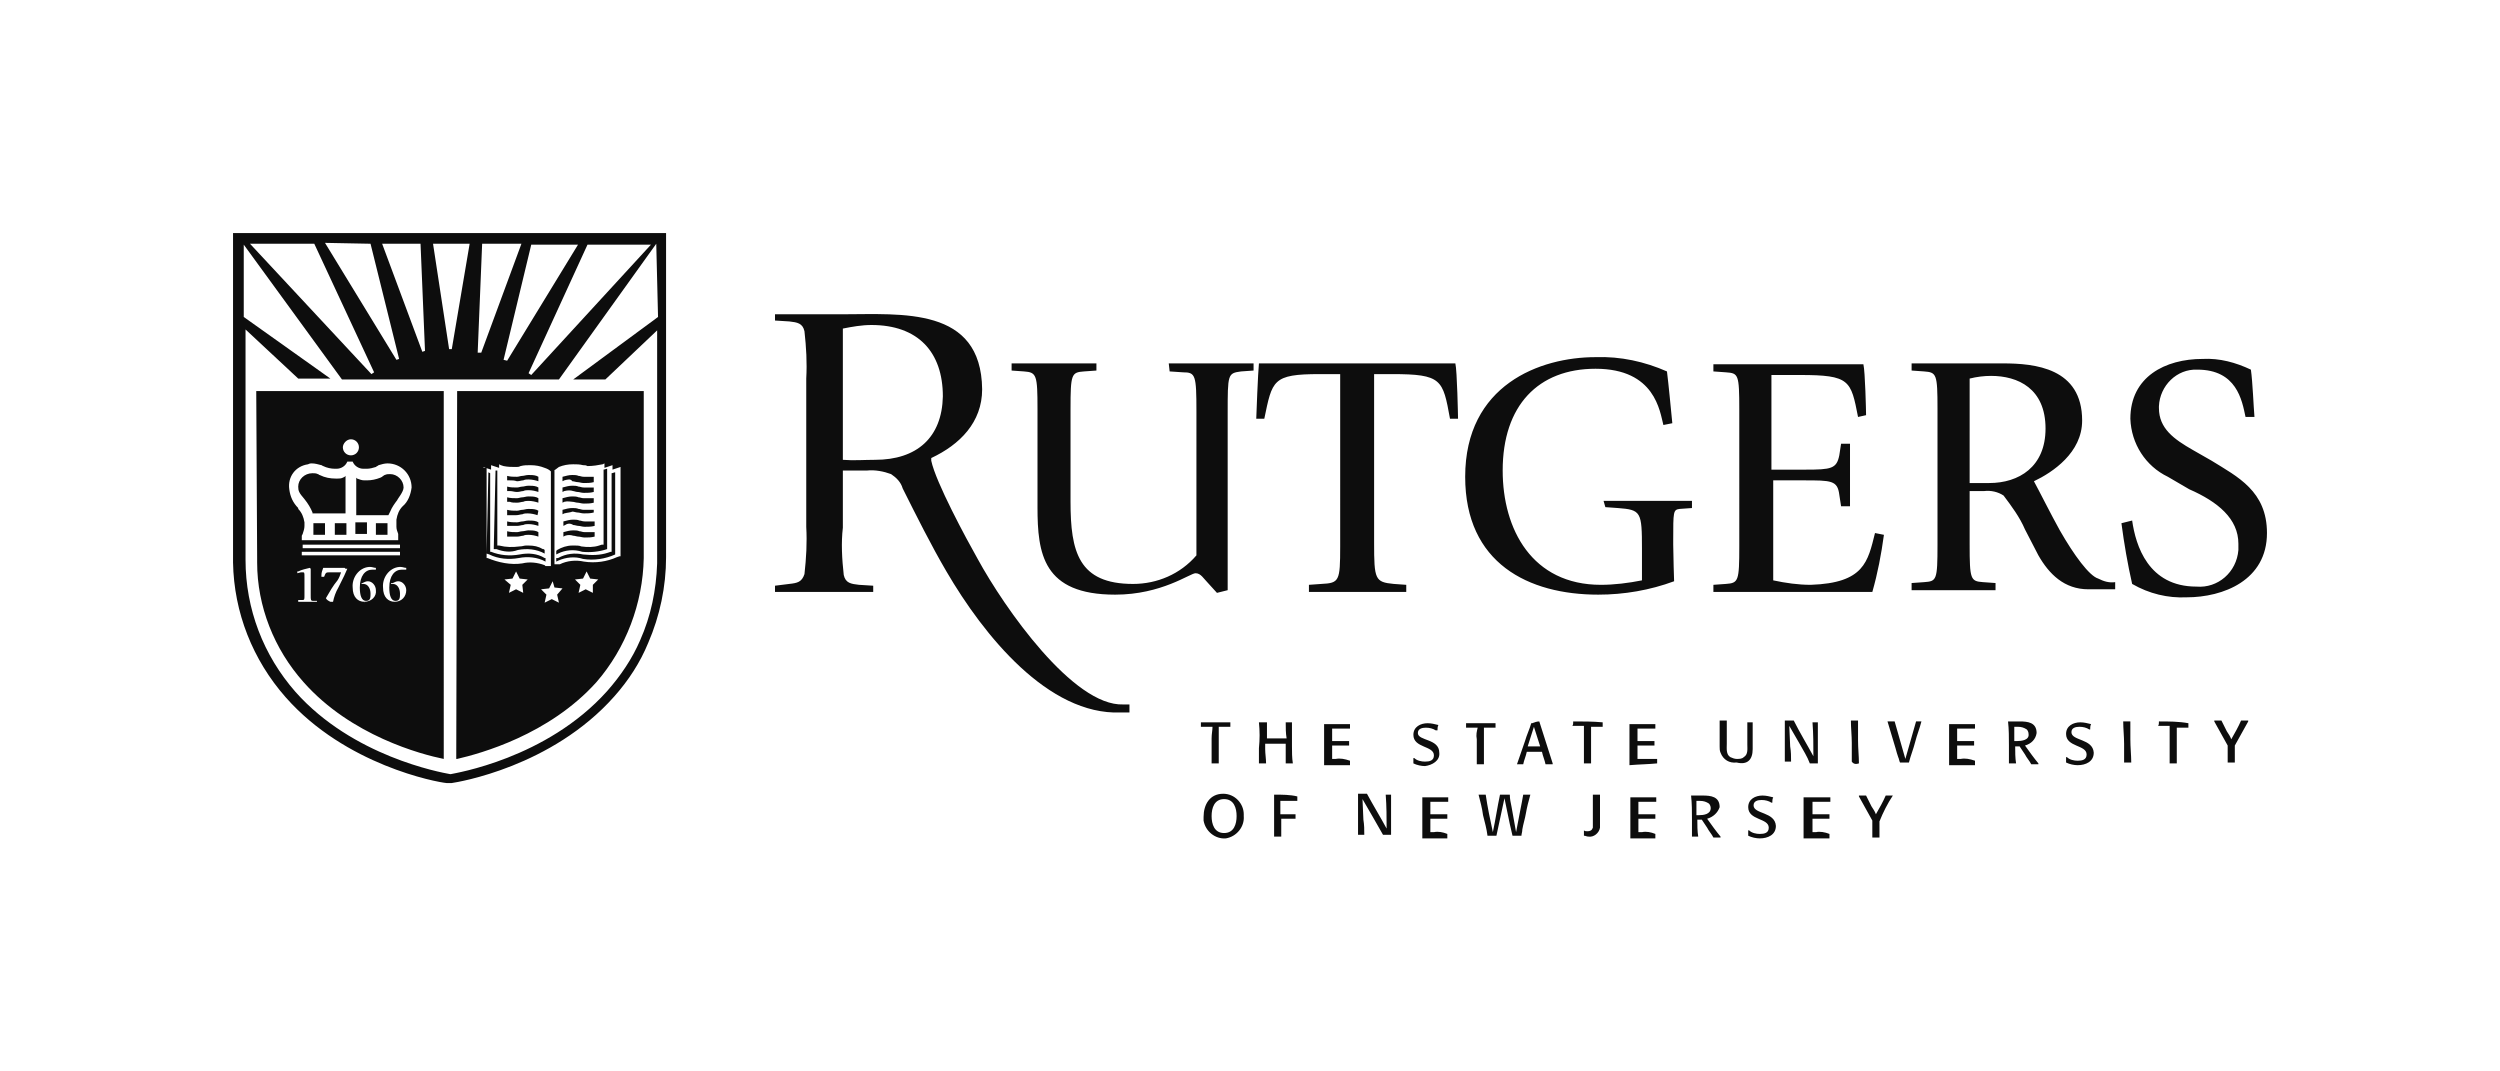 <svg xmlns="http://www.w3.org/2000/svg" xmlns:xlink="http://www.w3.org/1999/xlink" id="Layer_1" x="0px" y="0px" viewBox="0 0 280 120" style="enable-background:new 0 0 280 120;" xml:space="preserve">
<style type="text/css">
	.st0{fill:#0D0D0D;}
</style>
<path class="st0" d="M212,89.1h-0.8c-0.3,0.7-0.7,1.4-1.1,2.1c-0.1-0.3-0.3-0.6-0.5-0.9c-0.2-0.4-0.4-0.8-0.6-1.2h-0.8v0.1  c0.5,0.9,1,1.8,1.5,2.7v1.9h0.8V92C210.9,91,211.4,90,212,89.1z M203.4,93.2H203v-1.5h1.9v-0.5H203v-1.4h2v-0.5h-3v4.6h2.9v-0.5l0,0  C204.4,93.2,203.8,93.1,203.4,93.2L203.4,93.2z M196.4,90.2c0-0.5,0.5-0.6,0.9-0.6c0.4,0,0.8,0.1,1.1,0.3h0.1c0-0.2,0-0.4,0.1-0.6  l0,0c-0.4-0.1-0.8-0.2-1.2-0.2c-0.8,0-1.6,0.4-1.6,1.3c0,1.5,2.3,1.2,2.3,2.3c0,0.6-0.5,0.7-1,0.7c-0.4,0-0.9-0.1-1.2-0.4h-0.1v0.6  l0,0c0.4,0.2,0.9,0.3,1.3,0.3c0.9,0,1.8-0.4,1.8-1.4C198.8,90.9,196.4,91.2,196.4,90.2L196.4,90.2z M191.6,90.5  c0-0.2-0.1-0.4-0.2-0.5c-0.3-0.2-0.6-0.3-1-0.3H190v1.6h0.3C190.8,91.3,191.6,91.2,191.6,90.5z M191.2,91.7c0.5,0.7,1,1.4,1.5,2v0.1  h-0.8c-0.2-0.4-0.5-0.7-0.7-1.1c-0.2-0.3-0.4-0.6-0.6-0.9h-0.5c0,0.6,0,1.3,0.1,1.9h-0.7v-1.9c0-0.9,0-1.8-0.1-2.7h1.3  c0.9,0,1.9,0.1,1.9,1.3C192.4,91,191.9,91.5,191.2,91.7L191.2,91.7z M183.9,93.2h-0.4v-1.5h1.9v-0.5h-1.9v-1.4h2v-0.5h-2.9v4.6h2.8  v-0.5l0,0C184.9,93.2,184.4,93.1,183.9,93.2L183.9,93.2z M179.2,89h-0.8v3.7c-0.1,0.3-0.3,0.4-0.6,0.4c-0.2,0-0.3,0-0.4-0.1l0,0v0.6  c0.2,0,0.3,0.1,0.5,0.1c0.6,0.1,1.2-0.4,1.3-1c0-0.1,0-0.2,0-0.3V89z M170.6,89L170.6,89c-0.1,0.6-0.2,1.1-0.3,1.6l-0.5,2.6  l-0.5-2.8c-0.1-0.5-0.2-0.9-0.2-1.4H168c-0.3,1.4-0.5,2.8-0.8,4.2c-0.3-1.4-0.6-2.8-0.8-4.2h-0.8c0.2,0.8,0.4,1.5,0.5,2.3  c0.2,0.8,0.4,1.5,0.5,2.3h1c0.3-1.4,0.6-2.8,0.9-4.2l0.6,2.9c0.1,0.4,0.2,0.9,0.3,1.3h1c0-0.2,0.1-0.4,0.1-0.7  c0.1-0.6,0.3-1.2,0.4-1.8s0.3-1.4,0.5-2.1l0,0C171,89,170.8,89,170.6,89L170.6,89z M160.6,93.2h-0.4v-1.5h1.9v-0.5h-1.9v-1.4h2v-0.5  h-2.9v4.6h2.8v-0.5l0,0C161.6,93.2,161.1,93.1,160.6,93.2L160.6,93.2z M155.8,89h-0.6c0.1,1.3,0.1,2.6,0.1,3.8  c-0.7-1.3-1.5-2.6-2.2-3.9h-1v4.6h0.7c0-0.6,0-1.1-0.1-1.7l-0.1-2.3l1.1,1.9c0.4,0.7,0.8,1.4,1.2,2.1h0.9v-1.7  C155.8,91.1,155.8,90,155.8,89L155.8,89z M142.7,89L142.7,89v4.7h0.8v-2h1.6v-0.5h-1.7v-1.5h1.9v-0.5l0,0  C144.5,89,143.6,89,142.7,89L142.7,89z M138.5,91.4c0-0.9-0.3-1.9-1.4-1.9s-1.4,1-1.4,1.9s0.3,1.9,1.4,1.9S138.5,92.3,138.5,91.4z   M139.3,91.4c0.1,1.2-0.8,2.3-2,2.5c-1.2,0.1-2.3-0.8-2.5-2c0-0.1,0-0.3,0-0.4c0-1.4,0.7-2.6,2.2-2.6c1.3,0,2.3,1.1,2.3,2.3  C139.3,91.3,139.3,91.4,139.3,91.4L139.3,91.4z M250.3,83.5c0.5-0.9,1-1.8,1.5-2.7v-0.1H251c-0.3,0.7-0.7,1.4-1.1,2.1  c-0.1-0.3-0.3-0.6-0.5-0.9c-0.2-0.4-0.4-0.8-0.6-1.2H248v0.1c0.5,0.9,1,1.8,1.5,2.7v1.9h0.8L250.3,83.5L250.3,83.5z M241.8,80.8  L241.8,80.8c0,0.2,0,0.4-0.1,0.5h1.3v4.2h0.8v-4h1.3v-0.5l0,0C244,80.8,242.9,80.8,241.8,80.8L241.8,80.8z M238.6,80.8h-0.8  c0,0.8,0.1,1.7,0.1,2.5v2.1h0.8c0-0.8-0.1-1.7-0.1-2.6L238.6,80.8L238.6,80.8z M232,82c0-0.5,0.5-0.6,0.9-0.6c0.4,0,0.8,0.1,1.1,0.3  h0.1c0-0.2,0-0.4,0.1-0.6l0,0c-0.4-0.1-0.8-0.2-1.2-0.2c-0.8,0-1.6,0.4-1.6,1.3c0,1.5,2.3,1.2,2.3,2.3c0,0.6-0.5,0.7-1,0.7  c-0.4,0-0.9-0.1-1.2-0.4h-0.1v0.6l0,0c0.4,0.2,0.9,0.3,1.3,0.3c0.9,0,1.8-0.4,1.8-1.4C234.4,82.7,232,83,232,82L232,82z M227.2,82.2  c0-0.2-0.1-0.4-0.2-0.5c-0.3-0.2-0.6-0.3-1-0.3h-0.4V83h0.3C226.4,83,227.3,82.9,227.2,82.2L227.2,82.2z M226.8,83.5  c0.5,0.7,1,1.4,1.5,2v0.1h-0.8c-0.2-0.4-0.5-0.7-0.7-1.1c-0.2-0.3-0.4-0.6-0.6-0.9h-0.5c0,0.6,0,1.3,0.1,1.9h-0.8v-2  c0-0.9,0-1.8-0.1-2.7h1.3c0.9,0,1.9,0.1,1.9,1.3C228,82.8,227.5,83.3,226.8,83.5L226.8,83.5z M219.6,85h-0.4v-1.5h1.9V83h-1.9v-1.4  h2v-0.5h-2.9v4.6h2.9v-0.5l0,0C220.6,85,220.1,84.9,219.6,85L219.6,85z M214.6,80.8L214.6,80.8c-0.2,0.7-0.4,1.4-0.6,2.1l-0.6,2.1  c-0.4-1.4-0.8-2.8-1.2-4.2h-0.8c0.3,1,0.6,2,0.9,3c0.1,0.4,0.2,0.7,0.3,1c0.1,0.2,0.1,0.4,0.2,0.6h1c0.2-0.8,0.5-1.5,0.7-2.3  s0.5-1.5,0.7-2.3l0,0C215,80.8,214.7,80.8,214.6,80.8L214.6,80.8z M208.2,85.5c0-0.8-0.1-1.7-0.1-2.6v-2.2h-0.8  c0,0.8,0.1,1.7,0.1,2.5v2.1l0,0C207.6,85.6,207.9,85.6,208.2,85.5L208.2,85.5z M202.7,85.5h0.9v-4.6H203c0.1,1.3,0.1,2.6,0.1,3.8  c-0.7-1.3-1.5-2.6-2.2-4h-1v4.6h0.7c0-0.6,0-1.1-0.1-1.7l-0.1-2.3l1.1,1.9C202,84.1,202.4,84.7,202.7,85.5L202.7,85.5z M196.3,83.9  v-3h-0.6v2.5c0,0.5,0.1,1.1-0.4,1.4c-0.2,0.2-0.5,0.2-0.8,0.2c-0.2,0-0.5-0.1-0.7-0.2c-0.5-0.3-0.4-1-0.4-1.5v-2.6h-0.8v2.9  c0,0.2,0,0.5,0.1,0.7c0.3,0.8,1,1.2,1.8,1.1C195.7,85.7,196.3,85.1,196.3,83.9L196.3,83.9z M185.6,85.5V85h-2.2v-1.5h1.9V83h-1.9  v-1.4h2v-0.5h-2.9v4.6l0,0C183.7,85.6,184.6,85.6,185.6,85.5L185.6,85.5z M176.2,80.8L176.2,80.8c0,0.2,0,0.4-0.1,0.5h1.3v4.2h0.8  v-4.1h1.3v-0.5l0,0C178.4,80.8,177.3,80.8,176.2,80.8L176.2,80.8z M172.5,83.6l-0.7-2.2l-0.7,2.2H172.5z M172.4,80.8  c0.5,1.5,1,3.2,1.5,4.7v0.1h-0.8c-0.1-0.5-0.3-0.9-0.4-1.4H171c-0.1,0.5-0.3,0.9-0.4,1.4h-0.7c0.3-0.9,0.6-1.7,0.9-2.6  c0.2-0.7,0.5-1.3,0.7-2h0.1C171.9,80.9,172.1,80.8,172.4,80.8L172.4,80.8z M165.4,82.8v2.8h0.8v-4.1h1.3v-0.5h-3.3v0.5h1.3  C165.4,81.9,165.3,82.3,165.4,82.8L165.4,82.8z M161.2,84.3c0-1.6-2.4-1.3-2.4-2.2c0-0.5,0.5-0.6,0.9-0.6c0.4,0,0.8,0.1,1.1,0.3h0.2  c0-0.2,0-0.4,0.1-0.6l0,0c-0.4-0.1-0.8-0.2-1.2-0.2c-0.8,0-1.6,0.4-1.6,1.3c0,1.5,2.3,1.2,2.3,2.3c0,0.6-0.5,0.7-1,0.7  c-0.4,0-0.9-0.1-1.2-0.4h-0.1v0.6l0,0c0.4,0.2,0.9,0.3,1.3,0.3C160.4,85.7,161.3,85.2,161.2,84.3L161.2,84.3z M149.6,85h-0.4v-1.5  h1.9V83h-1.9v-1.4h2v-0.5h-2.9v4.6h2.9v-0.5l0,0C150.6,85,150.1,84.9,149.6,85z M141.8,83.3h2.2v2.2h0.8c-0.1-0.6-0.1-1.3-0.1-1.9  v-2.7H144c0,0.6,0,1.2,0.1,1.8h-2.2v-1.8H141c0.1,1,0.1,1.9,0,2.9v1.7h0.8c0-0.5-0.1-1.1-0.1-1.6v-0.6L141.8,83.3L141.8,83.3z   M135.8,81.4h-1.3v-0.5h3.3v0.5h-1.3v4.1h-0.8v-2.8C135.7,82.2,135.8,81.8,135.8,81.4L135.8,81.4z"></path>
<path class="st0" d="M26.1,26.1V63c0.1,5.6,2.2,10.9,5.9,15.1c6.7,7.6,16.9,9.5,18,9.6h0.6c0.7-0.1,11.2-1.8,18.2-9.7  c1.6-1.8,2.9-3.8,3.8-6c1.3-3,2-6.3,2-9.6V26.1H26.1z M73,27.3L59.5,42l-0.3-0.2l6.6-14.4H73V27.3z M64.8,27.3l-8,13.1l-0.4-0.1  l3.1-12.9H64.8z M54,27.3h4.4l-4.5,12.2h-0.4L54,27.3z M52.6,27.3l-2,11.8h-0.3l-1.8-11.8H52.6z M47.1,27.3l0.5,12l-0.3,0.1  l-4.5-12.1H47.1z M41.5,27.3l3.2,12.9l-0.3,0.1l-8-13.1L41.5,27.3z M35.2,27.3l6.7,14.4l-0.3,0.2L28,27.3H35.2z M73.7,35.5l-9.5,7  h3.6l5.8-5.5v26.1c-0.1,3-0.7,5.9-1.9,8.6c-0.9,2.1-2.2,4-3.7,5.7c-6.8,7.6-17.1,9.2-17.5,9.3h-0.1c-1.1-0.2-10.9-2-17.3-9.2  c-3.6-4.1-5.6-9.3-5.6-14.8V36.9l5.9,5.5h3.6l-9.7-6.9v-8.1l11,15.1h24.3l10.9-15.2L73.7,35.5z M28.8,62.5V63  c0,4.9,1.9,9.7,5.2,13.4c5.3,6,13.2,8.1,15.7,8.6V43.8h-21L28.8,62.5z M35.4,67.4h-2v-0.2h0.5c0.2,0,0.2-0.1,0.2-0.5v-2  c0-0.6,0-0.6-0.2-0.6h-0.2l-0.4,0.1V64h0.1c0.4-0.2,0.9-0.3,1.3-0.4l0.1,0.1v3c0,0.5,0,0.6,0.3,0.6h0.4v0.1L35.4,67.4L35.4,67.4z   M44.8,61.8v0.4h-11v-0.4L44.8,61.8z M33.9,61.4V61h10.9v0.4L33.9,61.4z M38.9,63.7c-0.2,0.5-0.4,0.9-1,2.1  c-0.3,0.5-0.5,1.1-0.6,1.6h-0.1L37,67.4c-0.2-0.1-0.4-0.2-0.5-0.4c0.4-0.7,0.8-1.4,1.3-2c0.2-0.3,0.3-0.6,0.4-0.9H37  c-0.5,0-0.5,0-0.7,0.5H36v-0.2c0-0.3,0.1-0.5,0.2-0.8h2.4l0.1,0.1L38.9,63.7z M40.8,67.4c-0.7,0-1.3-0.5-1.3-1.6  c-0.1-1.1,0.7-2.2,1.8-2.3c0.1,0,0.1,0,0.2,0c0.2,0,0.4,0.1,0.6,0.1v0.2h-0.4c-0.8,0-1.4,0.7-1.4,2c0,0.9,0.2,1.5,0.7,1.5  s0.5-0.4,0.5-0.8c0-0.6-0.3-1.1-0.8-1.1h-0.2v-0.1h0.1c0.2-0.1,0.4-0.2,0.6-0.2c0.5,0,0.9,0.5,0.9,1C42.2,66.8,41.6,67.4,40.8,67.4  C40.9,67.5,40.8,67.5,40.8,67.4L40.8,67.4z M44.2,67.4c-0.7,0-1.3-0.5-1.3-1.6c-0.1-1.1,0.7-2.2,1.8-2.3c0.1,0,0.1,0,0.2,0  c0.2,0,0.4,0.1,0.6,0.1v0.2H45c-0.8,0-1.4,0.7-1.4,2c0,0.9,0.2,1.5,0.7,1.5s0.5-0.4,0.5-0.8c0-0.6-0.3-1.1-0.8-1.1h-0.2v-0.1H44  c0.2-0.1,0.4-0.2,0.6-0.2c0.5,0,0.9,0.5,0.9,1C45.5,66.8,45,67.4,44.2,67.4C44.2,67.5,44.2,67.5,44.2,67.4L44.2,67.4z M39.3,49.2  c0.5,0,0.9,0.4,0.9,0.9s-0.4,0.9-0.9,0.9s-0.9-0.4-0.9-0.9l0,0C38.4,49.7,38.8,49.2,39.3,49.2C39.3,49.2,39.3,49.2,39.3,49.2z   M34.9,51.9c0.4,0,0.7,0.1,1.1,0.2c0.1,0,0.1,0.1,0.2,0.1c0.4,0.2,0.9,0.3,1.3,0.3h0.2c0.5,0,1-0.3,1.2-0.8h0.6  c0.2,0.5,0.7,0.8,1.2,0.8h0.4c0.3,0,0.7-0.1,1-0.2c0.1-0.1,0.2-0.1,0.3-0.2c0.3-0.1,0.7-0.2,1-0.2c1.5,0,2.7,1.2,2.7,2.7  c0,0,0,0,0,0c-0.1,0.8-0.4,1.6-1,2.1l0,0c-0.4,0.4-0.6,0.9-0.7,1.5v0.8c0,0.3,0.1,0.5,0.2,0.8v0.7H33.8V60l0.1-0.2  c0.1-0.3,0.2-0.6,0.2-0.9v-0.4c-0.1-0.6-0.3-1.1-0.7-1.5v-0.1c-0.6-0.6-0.9-1.3-1-2.1c-0.2-1.4,0.7-2.6,2.1-2.8  C34.7,51.9,34.8,51.9,34.9,51.9z M51.1,85h0.1c2.6-0.6,10.3-2.7,15.6-8.6c3.3-3.8,5.2-8.8,5.3-13.9V43.8H51.2L51.1,85L51.1,85z   M58.6,66.4L57.8,66L57,66.4l0.2-0.9l-0.7-0.6l0.9-0.1l0.4-0.8l0.4,0.8l0.9,0.1l-0.6,0.6L58.6,66.4z M66.4,66.4L65.6,66l-0.8,0.4  l0.2-0.9l-0.6-0.6l0.9-0.1l0.4-0.8l0.4,0.8l0.9,0.1l-0.6,0.6L66.4,66.4z M62,52.7l0.2-0.1c0.1-0.1,0.3-0.2,0.4-0.3  c0.5-0.2,1-0.3,1.6-0.3c0.4,0,0.7,0,1.1,0.1c0.2,0,0.3,0,0.5,0.1c0.6,0,1.2-0.1,1.7-0.2l0.2-0.1v0.5l0.3-0.1l0.3-0.1l0.3-0.1v0.5  l0.3-0.1l0.3-0.1l0.3-0.1v10h-0.1l-0.3,0.1c-1.1,0.5-2.4,0.7-3.7,0.5c-0.9-0.2-1.9-0.1-2.7,0.3h-0.6V52.6L62,52.7L62,52.7z   M62.1,65.8l0.9,0.1l-0.6,0.7l0.2,0.9l-0.8-0.4L61,67.5l0.2-0.9L60.6,66l0.9-0.1l0.4-0.8L62.1,65.8z M54.1,52.3l0.3,0.1l0.3,0.1  l0.3,0.1v-0.5l0.3,0.1l0.3,0.1l0.3,0.1V52l0.2,0.1l0.3,0.1c0.5,0.1,0.9,0.1,1.4,0.1c0.2,0,0.3,0,0.5-0.1c0.4-0.1,0.7-0.1,1.1-0.1  c0.6,0,1.1,0.1,1.6,0.3c0.3,0.1,0.5,0.2,0.7,0.4v10.6h-0.6L61,63.3c-0.8-0.3-1.7-0.4-2.5-0.2c-1.3,0.2-2.7-0.1-3.9-0.6h-0.1V52.4  h-0.3L54.1,52.3z M62.5,62.8l-0.2,0.1v-0.4h0.2c0.9-0.5,1.9-0.6,2.8-0.4c1,0.1,1.9,0.1,2.8-0.2l0.3-0.1h0.1V53  c0.1,0,0.3-0.1,0.4-0.1v9.2c-1.1,0.5-2.4,0.7-3.6,0.5C64.4,62.3,63.4,62.4,62.5,62.8L62.5,62.8z M54.8,62.1L54.5,62l0.2-9.1l0.2,0.1  v8.8H55c1,0.4,2.1,0.5,3.2,0.3c1-0.2,2-0.1,2.8,0.4h0.1v0.4c-0.9-0.5-2-0.6-3-0.4C57,62.7,55.8,62.6,54.8,62.1L54.8,62.1z M62.5,62  l-0.2,0.1v-0.4l0.1-0.1c0.5-0.3,1.1-0.5,1.7-0.5h0.3c0.2,0,0.5,0,0.7,0.1c0.7,0.1,1.4,0.1,2-0.1l0.3-0.1h0.2v-8.4  c0.1,0,0.3-0.1,0.4-0.1v9c-0.9,0.3-1.9,0.4-2.8,0.3C64.3,61.5,63.3,61.6,62.5,62z M55.6,61.5h-0.3l0.2-8.8h0.2v8.4h0.2  c0.8,0.2,1.5,0.2,2.3,0.1c0.3,0,0.5-0.1,0.7-0.1h0.3c0.6,0,1.1,0.1,1.6,0.4h0.1l0.1,0.1V62c-0.9-0.5-2-0.6-3-0.4  C57.2,61.9,56.4,61.8,55.6,61.5L55.6,61.5z M59.2,59.4c0.3,0,0.6,0,0.9,0.1l0.2,0.1v0.5c-0.3-0.1-0.7-0.2-1.1-0.2  c-0.2,0-0.4,0-0.6,0.1c-0.2,0-0.4,0.1-0.7,0.1h-1.1v-0.6c0.4,0.1,0.7,0.1,1.1,0.1c0.2,0,0.4-0.1,0.6-0.1  C58.7,59.5,59,59.4,59.2,59.4L59.2,59.4z M63.3,60l-0.2,0.1v-0.5c0.4-0.1,0.7-0.2,1.1-0.2c0.2,0,0.5,0,0.7,0.1  c0.2,0,0.3,0.1,0.6,0.1h1.1v0.5c-0.4,0.1-0.7,0.1-1.1,0.1c-0.3,0-0.5-0.1-0.7-0.1S64.4,60,64.2,60C63.9,59.9,63.6,59.9,63.3,60  L63.3,60z M35.1,58.6h1.3v1.3h-1.3L35.1,58.6z M37.5,58.6h1.3v1.3h-1.3L37.5,58.6z M42.1,58.6h1.3v1.3h-1.3L42.1,58.6z M41.1,59.8  h-1.3v-1.3h1.3L41.1,59.8z M63.3,58.8l-0.2,0.1v-0.5c0.4-0.1,0.7-0.2,1.1-0.2c0.2,0,0.5,0,0.7,0.1c0.2,0,0.3,0.1,0.6,0.1h1.1v0.5  c-0.4,0.1-0.7,0.1-1.1,0.1c-0.3,0-0.5-0.1-0.7-0.1s-0.4-0.1-0.6-0.1C63.9,58.6,63.6,58.6,63.3,58.8L63.3,58.8z M60.3,58.9  c-0.3-0.1-0.7-0.2-1.1-0.2c-0.2,0-0.4,0-0.6,0.1c-0.2,0-0.4,0.1-0.7,0.1h-1.1v-0.5c0.4,0.1,0.7,0.1,1.1,0.1c0.2,0,0.4-0.1,0.6-0.1  s0.4-0.1,0.7-0.1c0.3,0,0.6,0,0.9,0.1l0.2,0.1L60.3,58.9z M34.1,55.9c-0.6-0.7-0.7-0.9-0.7-1.4c0-0.8,0.7-1.5,1.6-1.5  c0.2,0,0.4,0,0.6,0.1c0.1,0,0.1,0.1,0.2,0.1c0.6,0.3,1.2,0.4,1.8,0.4h0.2c0.2,0,0.4,0,0.6-0.1l0.2-0.1l0.1-0.1v4.2H35v-0.1  C34.8,56.9,34.5,56.4,34.1,55.9L34.1,55.9z M43.5,57.7h-3.6v-4.2l0.1,0.1c0.3,0.1,0.5,0.2,0.8,0.2h0.3c0.5,0,1-0.1,1.5-0.3l0.2-0.1  l0.1-0.1c0.1,0,0.1-0.1,0.2-0.1c0.2-0.1,0.4-0.1,0.6-0.1c0.8,0,1.5,0.7,1.5,1.5c0,0.5-0.7,1.3-0.7,1.4c-0.3,0.4-0.6,0.8-0.8,1.3  L43.5,57.7L43.5,57.7z M63.2,57.5l-0.2,0.1v-0.5c0.4-0.1,0.7-0.2,1.1-0.2c0.2,0,0.5,0,0.7,0.1c0.2,0,0.3,0.1,0.6,0.1h1.1v0.3  c-0.4,0.1-0.7,0.1-1.1,0.1c-0.3,0-0.5-0.1-0.7-0.1s-0.4-0.1-0.6-0.1C63.9,57.4,63.6,57.4,63.2,57.5L63.2,57.5z M60.2,57.7  c-0.3-0.1-0.7-0.2-1.1-0.2c-0.2,0-0.4,0-0.6,0.1c-0.2,0-0.4,0.1-0.7,0.1h-1v-0.6c0.4,0.1,0.7,0.1,1.1,0.1c0.2,0,0.4-0.1,0.6-0.1  s0.4-0.1,0.7-0.1c0.3,0,0.6,0,0.9,0.1l0.2,0.1L60.2,57.7z M63.2,56.2l-0.2,0.1v-0.5c0.4-0.1,0.7-0.2,1.1-0.2c0.2,0,0.5,0,0.7,0.1  c0.2,0,0.3,0.1,0.6,0.1h1.1v0.5c-0.4,0.1-0.7,0.1-1.1,0.1c-0.3,0-0.5-0.1-0.7-0.1s-0.4-0.1-0.6-0.1C63.9,56.2,63.6,56.1,63.2,56.2  L63.2,56.2z M57.1,56.2h-0.3v-0.5c0.4,0.1,0.7,0.1,1.1,0.1c0.2,0,0.4-0.1,0.6-0.1s0.4-0.1,0.7-0.1c0.3,0,0.6,0,0.9,0.1l0.2,0.1v0.5  c-0.3-0.1-0.7-0.2-1.1-0.2c-0.2,0-0.4,0-0.6,0.1c-0.2,0-0.4,0.1-0.7,0.1C57.6,56.3,57.3,56.3,57.1,56.2L57.1,56.2z M57.1,55h-0.3  v-0.5c0.4,0.1,0.7,0.1,1.1,0.1c0.2,0,0.4-0.1,0.6-0.1s0.4-0.1,0.7-0.1c0.3,0,0.6,0,0.9,0.1l0.2,0.1v0.5c-0.3-0.1-0.7-0.2-1.1-0.2  c-0.2,0-0.4,0-0.6,0.1c-0.2,0-0.4,0.1-0.7,0.1C57.6,55.1,57.4,55,57.1,55L57.1,55z M63.2,55l-0.2,0.1v-0.5c0.4-0.1,0.7-0.2,1.1-0.2  c0.2,0,0.5,0,0.7,0.1c0.2,0,0.3,0.1,0.6,0.1h1.1v0.5c-0.4,0.1-0.7,0.1-1.1,0.1c-0.3,0-0.5-0.1-0.7-0.1S64.3,55,64.2,55  C63.9,54.9,63.6,54.9,63.2,55L63.2,55z M63.2,53.8l-0.2,0.1v-0.5c0.4-0.1,0.7-0.2,1.1-0.2c0.2,0,0.5,0,0.7,0.1  c0.2,0,0.3,0.1,0.6,0.1h1.1V54c-0.4,0.1-0.7,0.1-1.1,0.1c-0.3,0-0.5-0.1-0.7-0.1s-0.4-0.1-0.6-0.1C63.9,53.6,63.6,53.7,63.2,53.8  L63.2,53.8z M57.1,53.8h-0.3v-0.5c0.4,0.1,0.7,0.1,1.1,0.1c0.2,0,0.4-0.1,0.6-0.1s0.4-0.1,0.7-0.1c0.3,0,0.6,0,0.9,0.1l0.2,0.1v0.5  c-0.3-0.1-0.7-0.2-1.1-0.2c-0.2,0-0.4,0-0.6,0.1c-0.2,0-0.4,0.1-0.7,0.1C57.6,53.8,57.4,53.8,57.1,53.8L57.1,53.8z"></path>
<path class="st0" d="M109.5,62.6c-1.3-2.3-4.7-8.6-5.2-11v-0.3c3.2-1.5,5.7-4,5.7-7.7c-0.1-9.3-9-8.4-15.7-8.4h-7.5v0.7l1.6,0.1  c0.9,0.1,1.5,0.2,1.7,1.1c0.2,1.8,0.3,3.5,0.2,5.3V59c0.1,1.8,0,3.5-0.2,5.3c-0.3,0.9-0.8,1-1.7,1.1l-1.6,0.2v0.7h11v-0.7l-1.6-0.1  c-0.9-0.1-1.5-0.2-1.7-1.1c-0.2-1.8-0.3-3.6-0.1-5.3v-6.4h2.7c0.9-0.1,1.9,0.1,2.7,0.4c0.6,0.4,1.1,0.9,1.3,1.6  c1.5,3,3.2,6.4,4.9,9.3c4.2,7.2,11.4,16.1,19.5,15.8h1v-0.9h-0.7C120.2,79.1,112.5,68.1,109.5,62.6z M98,51.5c-1.2,0-2.4,0.1-3.6,0  V36.8c1-0.2,2.1-0.4,3.2-0.4c5.2,0,8,3,8,8C105.5,49,102.7,51.5,98,51.5z M130.9,40.7h9.5v0.8l-1.4,0.1c-1.5,0.2-1.5,0.3-1.5,4.7  v19.8l-1.2,0.3l-1-1.1c-0.5-0.5-0.8-1.1-1.4-1.1s-3.8,2.4-9,2.4c-8.1,0-8.7-4.6-8.7-9.8v-11c0-3.8-0.1-4.1-1.5-4.2l-1.4-0.1v-0.8  h9.5v0.8l-1.4,0.1c-1.4,0.1-1.5,0.3-1.5,4.2v10.4c0,5.6,0.9,9.2,7,9.2c2.7,0,5.3-1.1,7.1-3.2V46.1c0-4.1-0.1-4.4-1.5-4.4l-1.5-0.1  L130.9,40.7L130.9,40.7z M179.6,56.1h9.9v0.8l-1.4,0.1c-0.7,0.1-0.7,0.3-0.7,3.5v0.5c0,1.1,0.1,4.1,0.1,4.1c-2.7,1-5.6,1.5-8.5,1.5  c-7.8,0-14.9-3.5-14.9-13.2c0-10.3,8.4-13.4,14.6-13.4c2.8-0.1,5.5,0.5,8,1.6c0.2,1.6,0.4,3.8,0.6,5.8l-1,0.2  c-0.4-1.5-0.9-6.3-7.6-6.3c-6.4,0-10.4,4.1-10.4,11.4c0,6.6,3.3,12.8,11,12.8c1.5,0,3.1-0.2,4.6-0.5v-3.5c0-4.2-0.1-4.4-2.7-4.6  l-1.4-0.1L179.6,56.1L179.6,56.1L179.6,56.1z M253.9,59.7c0,5.3-4.9,7.2-9,7.2c-2.1,0.1-4.2-0.4-6.1-1.5c-0.5-2.2-0.9-4.5-1.2-6.8  l1.2-0.3c0.4,2.8,1.8,7.4,7.2,7.4c2.4,0.2,4.5-1.6,4.7-4.1c0-0.2,0-0.5,0-0.7c0-2.8-2.3-4.7-5.5-6.1l-2.4-1.4  c-2.5-1.2-4.1-3.7-4.2-6.5c0-4.7,3.9-6.7,8.1-6.7c1.9-0.1,3.7,0.4,5.4,1.2c0.2,1.4,0.3,4.2,0.4,5.3h-1c-0.4-1.9-1-5.3-5.4-5.3  c-2.3-0.1-4.2,1.8-4.3,4.1c0,0.1,0,0.1,0,0.2c0,2.3,1.7,3.5,3.8,4.7l2.1,1.2C250.6,53.4,253.9,55,253.9,59.7L253.9,59.7z   M230.7,59.4c-1-1.8-2.3-4.4-2.9-5.5c2.1-1,5.4-3.2,5.4-6.8c0-5.9-5.3-6.4-8.9-6.4h-10.2v0.8l1.4,0.1c1.4,0.1,1.5,0.3,1.5,4.2v15.2  c0,4-0.1,4.1-1.5,4.2l-1.4,0.1v0.8h9.4v-0.8l-1.4-0.1c-1.4-0.1-1.5-0.3-1.5-4.2v-6h1.6c0.8-0.1,1.6,0.1,2.2,0.5  c0.9,1.2,1.8,2.4,2.4,3.8l1.5,2.9c1.2,2.1,2.9,3.8,5.6,3.8h3v-0.8c-0.7,0.1-1.3-0.1-1.9-0.4C234,64.5,232.3,62.2,230.7,59.4  L230.7,59.4z M222.8,54.1h-2.2V42.4c0.8-0.2,1.6-0.3,2.4-0.3c3,0,6.1,1.4,6.1,5.9C229.1,52.3,226.1,54.1,222.8,54.1L222.8,54.1z   M210,59.7l1,0.2c-0.3,2.2-0.7,4.3-1.3,6.4h-17.8v-0.8l1.4-0.1c1.4-0.1,1.5-0.3,1.5-4.2V45.9c0-4-0.1-4.1-1.5-4.2l-1.4-0.1v-0.8  h16.8c0.2,0.8,0.3,5.3,0.3,5.7l-0.9,0.2c-0.8-4.1-0.9-4.7-6.5-4.7h-3.2v10.6h3.8c2.9,0,3.5-0.1,3.8-1.6l0.2-1.3h1v7h-1l-0.2-1.3  c-0.2-1.6-0.9-1.6-4-1.6h-3.4v11.2c1.4,0.3,2.8,0.5,4.2,0.5C208.8,65.3,209.2,62.9,210,59.7z M163,40.7c0.2,0.8,0.3,6,0.3,6.2h-0.9  c-0.8-4.4-0.9-5-6.5-5h-2v18.9c0,4.1,0.1,4.4,2.2,4.6l1.4,0.1v0.8h-10.9v-0.8l1.4-0.1c2-0.1,2.1-0.3,2.1-4.2V41.9h-2.3  c-5.3,0-5.3,0.7-6.2,5h-0.9c0-0.2,0.2-5.3,0.3-6.2L163,40.7z"></path>
</svg>